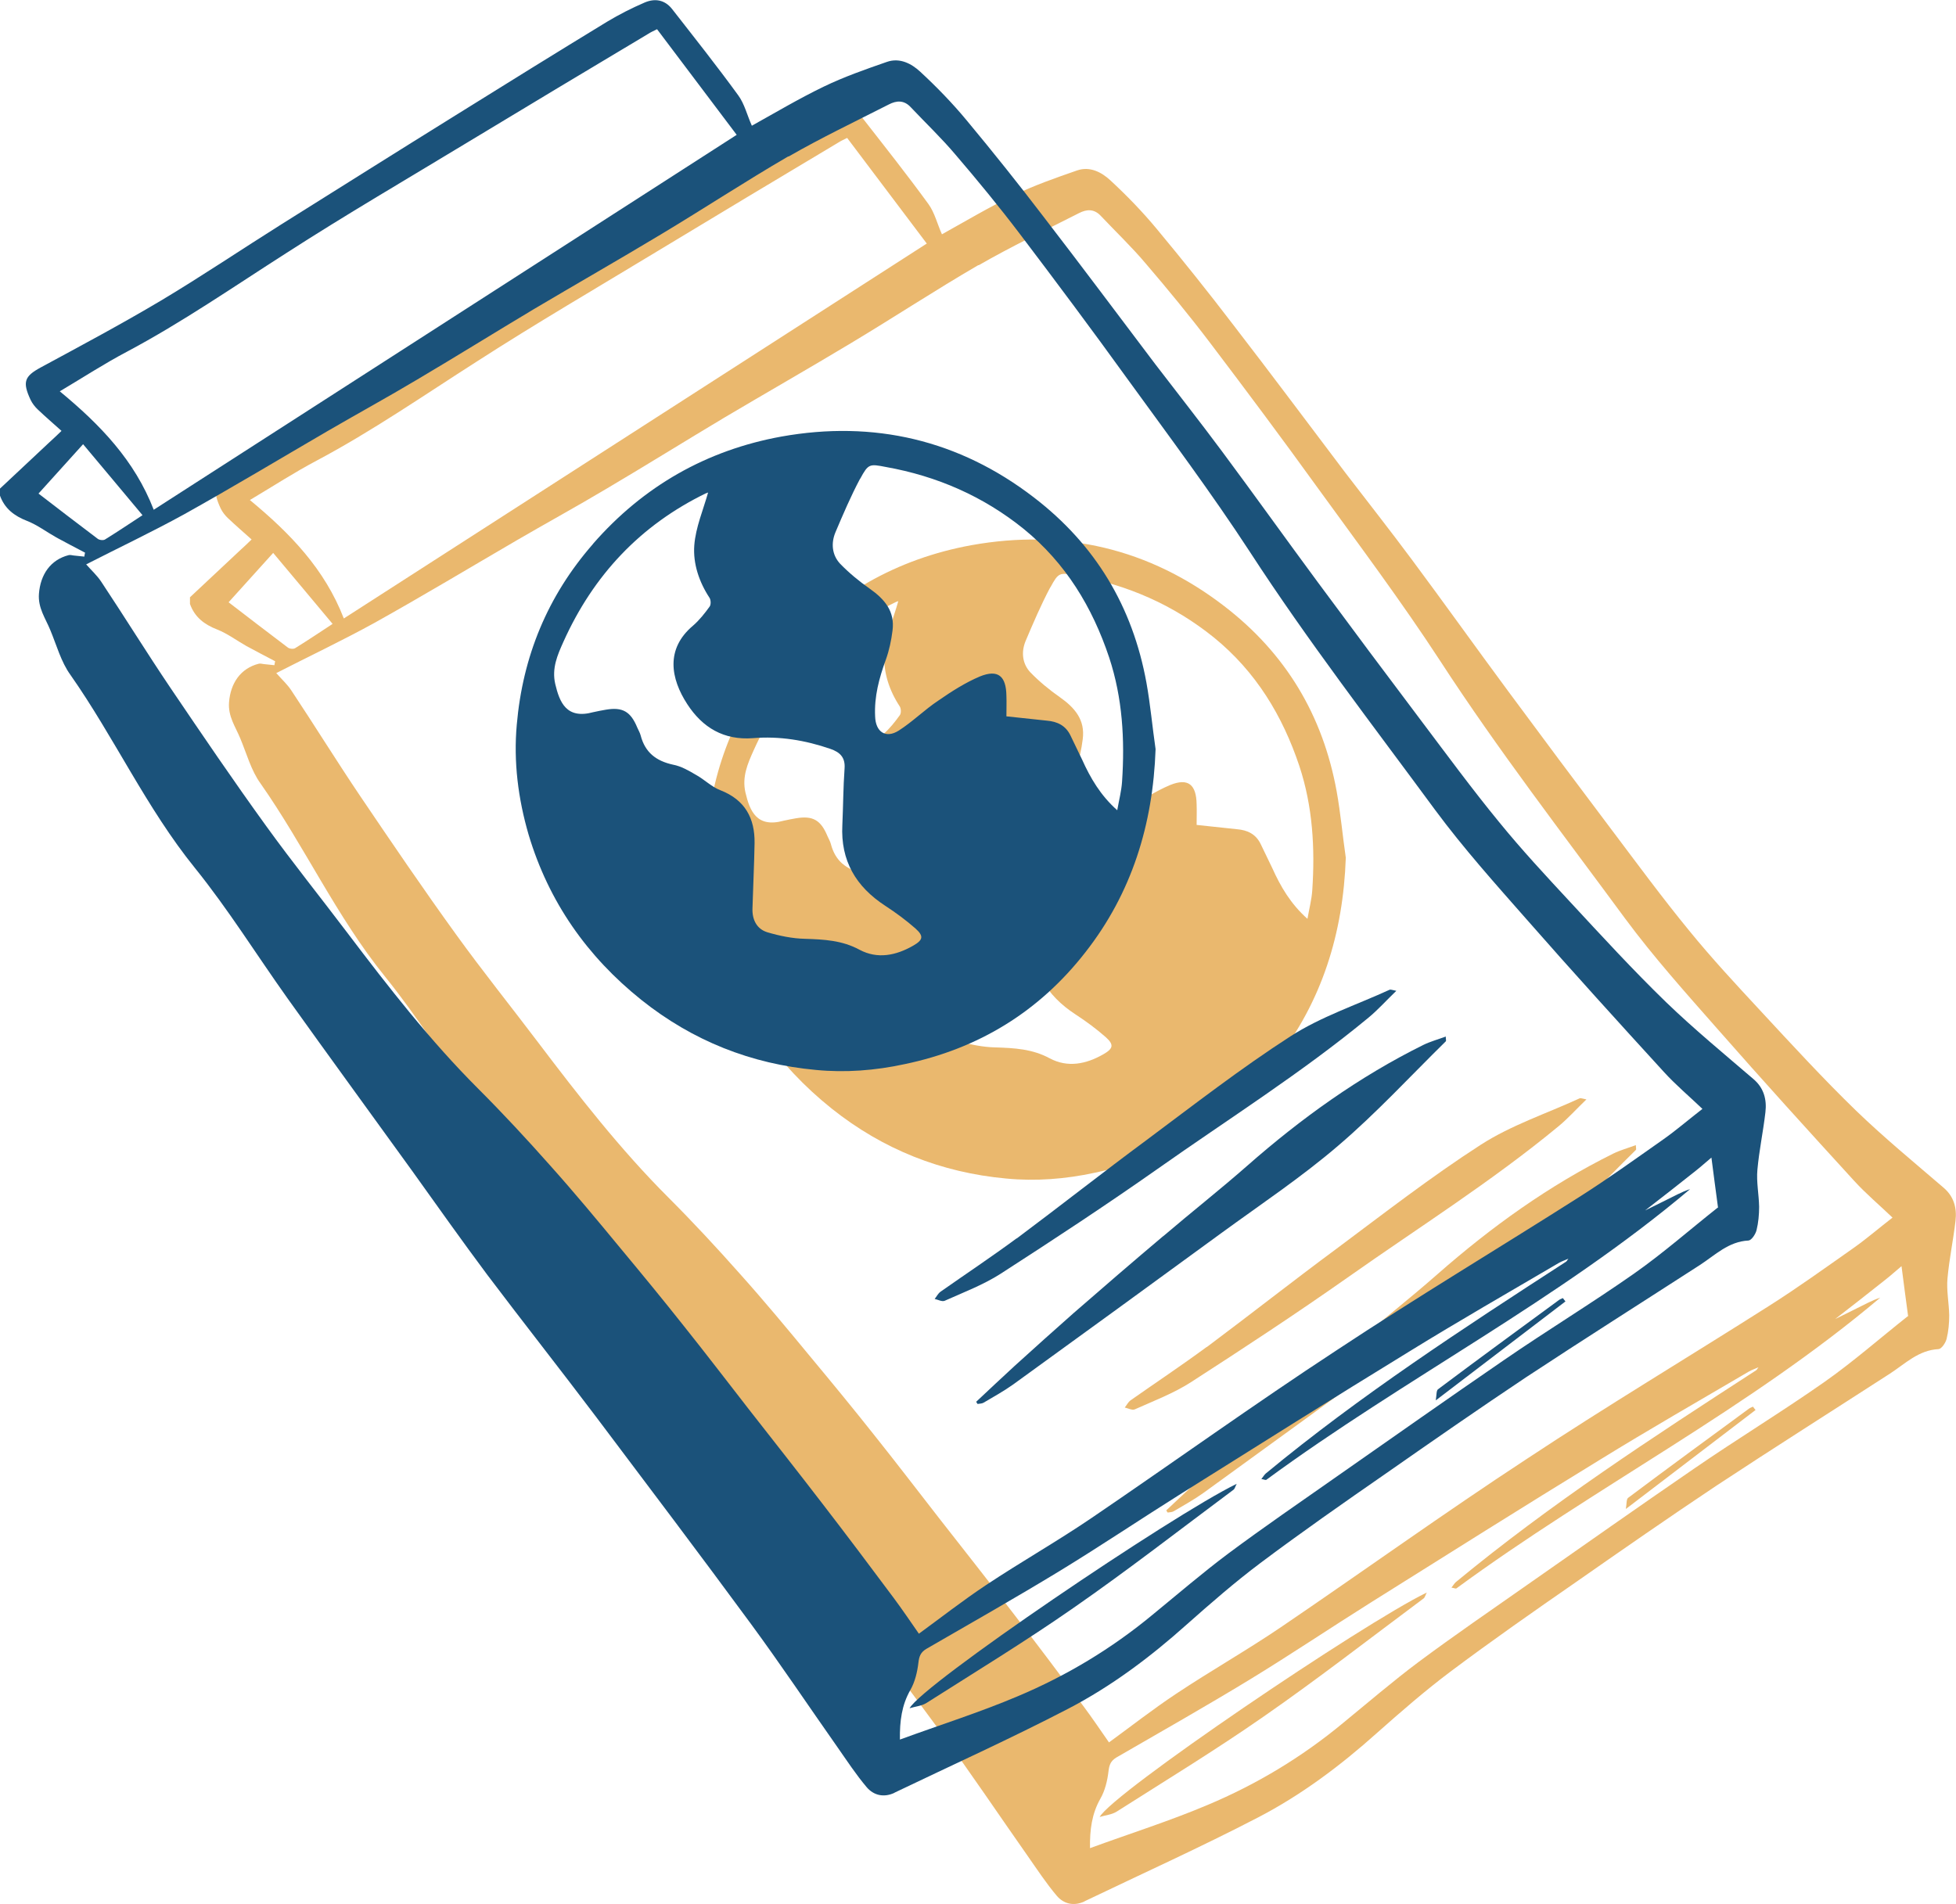 <?xml version="1.0" encoding="UTF-8"?><svg id="Layer_1" xmlns="http://www.w3.org/2000/svg" viewBox="0 0 158.67 154.47"><defs><style>.cls-1{fill:#1b527a;}.cls-2{fill:#eab86e;}</style></defs><path class="cls-2" d="m87.98,154.26c4.69-2.25,9.45-4.4,14.07-6.8,3.51-1.82,6.68-4.2,9.63-6.84,1.94-1.72,3.89-3.42,5.95-4.97,3.36-2.52,6.81-4.93,10.26-7.32,3.75-2.62,7.52-5.24,11.33-7.78,4.66-3.07,9.4-6.07,14.09-9.1,1.25-.81,2.32-1.91,3.95-1.99.24-.02.57-.51.65-.84.15-.6.21-1.27.21-1.9-.02-1.01-.23-2.02-.14-3,.14-1.57.47-3.1.65-4.67.12-1.02-.12-1.96-.96-2.68-2.4-2.06-4.84-4.07-7.1-6.25-2.7-2.62-5.24-5.39-7.79-8.14-1.96-2.11-3.93-4.23-5.76-6.48-2.19-2.67-4.23-5.45-6.31-8.21-2.82-3.74-5.62-7.49-8.39-11.24-2.61-3.53-5.14-7.08-7.75-10.59-1.78-2.4-3.63-4.75-5.44-7.11-3.03-4.01-6.03-8.03-9.1-12.01-2-2.62-4.07-5.21-6.19-7.76-1.16-1.4-2.43-2.71-3.77-3.95-.71-.66-1.66-1.16-2.7-.8-1.73.6-3.47,1.21-5.11,2-2.03.98-3.98,2.14-5.85,3.18-.38-.84-.59-1.76-1.1-2.46-1.73-2.38-3.57-4.7-5.38-7.02-.6-.75-1.4-.87-2.23-.51-1.04.45-2.05.96-3.03,1.55-4.1,2.5-8.18,5.03-12.27,7.58-4.7,2.92-9.4,5.88-14.09,8.82-3.28,2.06-6.49,4.23-9.82,6.22-3.21,1.91-6.49,3.66-9.78,5.44-1.3.71-1.49,1.16-.81,2.62.14.29.35.56.57.77.62.59,1.27,1.15,1.94,1.75-.36.35-.68.65-1.01.95-1.33,1.25-2.67,2.5-3.99,3.74v.54c.38,1.07,1.16,1.67,2.22,2.08.83.33,1.57.89,2.35,1.33.78.42,1.55.83,2.34,1.24-.02.11-.05.21-.06.32-.29-.03-.57-.06-.86-.09-.14-.02-.29-.06-.41-.03-1.48.38-2.29,1.58-2.41,3.13-.09,1.16.53,1.99.92,2.95.51,1.22.87,2.58,1.63,3.63,3.57,5.09,6.16,10.8,10.1,15.67,2.71,3.36,5,7.05,7.5,10.56,3.35,4.69,6.74,9.33,10.11,14,2.02,2.82,4.02,5.65,6.1,8.44,2.92,3.87,5.94,7.7,8.86,11.57,4.2,5.58,8.41,11.15,12.54,16.77,2.41,3.28,4.67,6.66,7.01,9.99.77,1.1,1.51,2.23,2.38,3.26.56.65,1.37.86,2.25.45Zm66.83-47.51c-2.29,1.81-4.48,3.74-6.86,5.41-3.44,2.41-7.04,4.6-10.5,6.98-4.55,3.12-9.06,6.3-13.58,9.46-2.94,2.06-5.91,4.1-8.79,6.24-2.11,1.58-4.11,3.3-6.15,4.97-3.33,2.76-6.99,4.96-10.96,6.63-3.09,1.31-6.3,2.32-9.55,3.51-.02-1.51.15-2.79.84-4.01.38-.66.57-1.46.66-2.22.06-.53.18-.84.63-1.12,3.62-2.09,7.23-4.14,10.8-6.31,3.36-2.05,6.63-4.25,9.96-6.34,6.15-3.86,12.28-7.72,18.47-11.51,3.99-2.46,8.05-4.79,12.09-7.16.26-.15.53-.23.78-.35-.08.09-.12.21-.21.26-8.35,5.41-16.67,10.83-24.35,17.18-.12.11-.2.26-.35.44.2.03.35.11.41.06,11.2-8.23,23.7-14.56,34.37-23.58-.35.11-.68.26-1.01.42-.87.44-1.75.87-2.64,1.31,1.39-1.08,2.76-2.14,4.11-3.22.41-.32.8-.68,1.27-1.07.18,1.42.36,2.74.53,4.02ZM79.39,21.52c2.64-1.52,5.39-2.83,8.12-4.22.63-.33,1.25-.38,1.81.24,1.21,1.28,2.49,2.5,3.62,3.84,1.79,2.09,3.54,4.22,5.21,6.42,2.95,3.89,5.86,7.79,8.71,11.74,3.38,4.66,6.83,9.27,9.96,14.07,4.69,7.22,9.93,14.01,15.02,20.93,2.31,3.12,4.9,6.01,7.46,8.92,3.66,4.17,7.38,8.27,11.12,12.36.96,1.05,2.08,1.99,3.1,2.97-1.15.89-2.14,1.75-3.21,2.5-2.25,1.58-4.48,3.19-6.8,4.66-6.54,4.16-13.19,8.14-19.63,12.4-6.75,4.42-13.29,9.13-19.97,13.67-2.77,1.88-5.7,3.54-8.48,5.39-1.93,1.28-3.75,2.71-5.47,3.96-.65-.93-1.34-1.96-2.08-2.95-1.9-2.55-3.81-5.09-5.76-7.62-1.96-2.55-3.95-5.08-5.94-7.62-1.76-2.26-3.5-4.54-5.29-6.78-1.67-2.11-3.38-4.19-5.11-6.27-1.88-2.28-3.78-4.57-5.76-6.78-1.88-2.12-3.81-4.2-5.82-6.21-3.89-3.89-7.25-8.21-10.56-12.58-2.2-2.91-4.49-5.76-6.62-8.71-2.67-3.69-5.23-7.46-7.78-11.23-1.91-2.83-3.72-5.76-5.62-8.62-.32-.48-.75-.87-1.21-1.39,2.68-1.37,5.36-2.64,7.96-4.07,3.89-2.17,7.7-4.46,11.56-6.71,2.44-1.42,4.91-2.77,7.34-4.22,3.18-1.88,6.31-3.83,9.49-5.73,3.41-2.02,6.84-3.98,10.25-6.03,3.47-2.08,6.86-4.31,10.35-6.34Zm-59.12,19.05c1.9-1.13,3.62-2.25,5.44-3.21,4.51-2.4,8.68-5.29,12.97-8.03,4.81-3.1,9.75-5.98,14.65-8.95,4.88-2.95,9.76-5.88,14.65-8.8.21-.14.44-.24.74-.39,2.17,2.88,4.31,5.71,6.46,8.57-15.75,10.13-31.48,20.25-47.29,30.42-1.55-4.01-4.34-6.9-7.62-9.61Zm-1.73,8.3c1.16-1.28,2.31-2.55,3.62-4.01,1.66,1.97,3.21,3.84,4.82,5.76-1.01.66-2.02,1.34-3.04,1.97-.14.09-.47.05-.6-.06-1.66-1.25-3.32-2.53-4.79-3.66Z"/><path class="cls-2" d="m141.85,114.31c-3.27,2.4-6.54,4.79-9.78,7.22-.14.11-.11.45-.18.9,3.65-2.79,7.08-5.41,10.52-8.03-.08-.09-.14-.18-.21-.27-.12.06-.24.09-.35.18Z"/><path class="cls-2" d="m109.77,109.11c-2.43,2.05-4.84,4.13-7.23,6.21-1.61,1.42-3.21,2.86-4.81,4.31-1.05.96-2.08,1.94-3.12,2.91.03.06.06.12.11.18.17-.03.36-.02.5-.11.81-.48,1.63-.93,2.4-1.48,5.64-4.08,11.27-8.18,16.91-12.3,3.18-2.32,6.48-4.52,9.46-7.08,3.07-2.62,5.83-5.62,8.71-8.45.05-.05,0-.17,0-.39-.65.24-1.27.41-1.82.68-5.21,2.58-9.9,5.95-14.27,9.79-2.23,1.96-4.57,3.8-6.83,5.73Z"/><path class="cls-2" d="m97.88,109.29c-2.02,1.49-4.11,2.88-6.16,4.32-.2.14-.32.39-.48.59.27.06.6.24.81.15,1.54-.69,3.15-1.3,4.55-2.2,4.28-2.76,8.54-5.56,12.72-8.5,5.74-4.05,11.69-7.79,17.12-12.28.75-.62,1.42-1.37,2.25-2.17-.33-.06-.45-.12-.54-.09-2.7,1.24-5.56,2.18-8.03,3.77-4.05,2.61-7.87,5.58-11.72,8.45-3.53,2.61-6.98,5.33-10.5,7.96Z"/><path class="cls-2" d="m89.2,147.42c.45-.14.96-.18,1.36-.42,4.01-2.55,8.06-5.02,11.95-7.73,4.42-3.07,8.66-6.37,12.97-9.58.11-.08.14-.26.26-.48-5.2,2.52-25.57,16.32-26.54,18.22Z"/><path class="cls-2" d="m63.53,52.95c-3.69,4.22-5.7,9.13-6.18,14.66-.27,3.01.11,6.01.96,8.92,1.63,5.45,4.75,9.89,9.15,13.41,4.16,3.32,8.91,5.2,14.16,5.68,2.38.23,4.79.05,7.19-.47,6-1.25,10.91-4.26,14.66-9.07,3.77-4.81,5.49-10.38,5.7-16.49-.26-1.79-.42-3.6-.74-5.38-1.12-6.18-4.14-11.21-9.13-15.04-6.07-4.67-12.99-6.28-20.48-4.94-6.06,1.1-11.2,4.02-15.29,8.71Zm21.68-5.3c.66-1.22.75-1.21,2.09-.95,4.14.74,7.9,2.38,11.18,5.03,3.39,2.76,5.56,6.33,6.93,10.44,1.08,3.28,1.27,6.65,1.04,10.07-.05.74-.24,1.46-.39,2.31-1.36-1.21-2.18-2.62-2.85-4.11-.32-.66-.63-1.31-.95-1.97-.39-.8-1.07-1.12-1.91-1.19-1.09-.11-2.18-.23-3.28-.35,0-.62.02-1.15,0-1.66-.02-1.61-.68-2.17-2.14-1.58-1.19.5-2.31,1.22-3.38,1.96-1.13.75-2.09,1.72-3.22,2.44-1.05.66-1.87.11-1.91-1.15-.08-1.61.32-3.1.87-4.61.27-.75.44-1.55.54-2.35.21-1.58-.65-2.56-1.85-3.41-.86-.6-1.67-1.27-2.4-2.02-.66-.71-.75-1.66-.38-2.55.62-1.46,1.25-2.94,2-4.35Zm-12.48,1.18s.11-.06.14-.06c-.39,1.4-1.01,2.83-1.12,4.29-.11,1.48.39,2.97,1.24,4.26.11.18.12.56,0,.71-.39.54-.83,1.1-1.34,1.54-2.26,1.9-1.81,4.31-.47,6.37,1.24,1.91,2.97,2.94,5.33,2.76,2.15-.18,4.25.17,6.28.87.78.27,1.22.69,1.15,1.6-.11,1.52-.11,3.06-.18,4.58-.15,2.89,1.1,5,3.48,6.55.86.56,1.7,1.18,2.46,1.85.69.62.6.93-.2,1.39-1.4.8-2.89,1.1-4.34.33-1.42-.77-2.88-.84-4.42-.89-1.02-.02-2.08-.24-3.06-.53-.86-.26-1.24-1.02-1.21-1.93.05-1.76.14-3.53.17-5.3.03-2.02-.77-3.51-2.76-4.29-.72-.27-1.3-.87-1.99-1.25-.59-.35-1.22-.71-1.87-.83-1.37-.3-2.26-.99-2.62-2.37-.06-.23-.18-.42-.27-.63-.54-1.31-1.19-1.69-2.55-1.46-.33.06-.68.12-1.02.2-2.19.6-2.74-.81-3.09-2.29-.29-1.27.18-2.34.66-3.41,2.43-5.41,6.25-9.48,11.59-12.07Z"/><path class="cls-1" d="m72.56,145.45c4.69-2.25,9.45-4.4,14.07-6.8,3.51-1.82,6.68-4.2,9.63-6.84,1.94-1.72,3.89-3.42,5.95-4.97,3.36-2.52,6.81-4.93,10.26-7.32,3.75-2.62,7.52-5.24,11.33-7.78,4.66-3.07,9.4-6.07,14.09-9.1,1.25-.81,2.32-1.91,3.95-1.99.24-.02.57-.51.65-.84.15-.6.21-1.27.21-1.9-.02-1.01-.23-2.02-.14-3,.14-1.57.47-3.1.65-4.67.12-1.02-.12-1.96-.96-2.68-2.4-2.06-4.84-4.07-7.1-6.25-2.7-2.62-5.24-5.39-7.79-8.14-1.96-2.11-3.93-4.23-5.76-6.48-2.19-2.67-4.23-5.45-6.31-8.21-2.82-3.74-5.62-7.49-8.39-11.24-2.61-3.53-5.14-7.08-7.75-10.59-1.78-2.4-3.63-4.75-5.44-7.11-3.03-4.01-6.03-8.03-9.1-12.01-2-2.62-4.07-5.21-6.19-7.76-1.16-1.4-2.43-2.71-3.77-3.95-.71-.66-1.66-1.16-2.7-.8-1.73.6-3.47,1.21-5.11,2-2.03.98-3.98,2.14-5.85,3.18-.38-.84-.59-1.76-1.1-2.46-1.73-2.38-3.57-4.7-5.38-7.02-.6-.75-1.4-.87-2.23-.51-1.04.45-2.05.96-3.03,1.55-4.1,2.5-8.18,5.03-12.27,7.58-4.7,2.92-9.4,5.88-14.09,8.82-3.28,2.06-6.49,4.23-9.82,6.22-3.21,1.91-6.49,3.66-9.78,5.44-1.3.71-1.49,1.16-.81,2.62.14.29.35.56.57.77.62.59,1.27,1.15,1.94,1.75-.36.35-.68.65-1.01.95-1.33,1.25-2.67,2.5-3.99,3.74v.54c.38,1.07,1.16,1.67,2.22,2.08.83.33,1.57.89,2.35,1.33.78.42,1.55.83,2.34,1.24-.02.11-.05.21-.06.32-.29-.03-.57-.06-.86-.09-.14-.02-.29-.06-.41-.03-1.48.38-2.29,1.58-2.41,3.13-.09,1.16.53,1.99.92,2.95.51,1.22.87,2.58,1.63,3.63,3.57,5.09,6.16,10.8,10.1,15.67,2.71,3.36,5,7.05,7.5,10.56,3.35,4.69,6.74,9.33,10.11,14,2.02,2.82,4.02,5.65,6.1,8.44,2.92,3.87,5.94,7.7,8.86,11.57,4.2,5.58,8.41,11.15,12.54,16.77,2.41,3.28,4.67,6.66,7.01,9.99.77,1.1,1.51,2.23,2.38,3.26.56.65,1.37.86,2.25.45Zm66.83-47.51c-2.29,1.81-4.48,3.74-6.86,5.41-3.44,2.41-7.04,4.6-10.5,6.98-4.55,3.12-9.06,6.3-13.58,9.46-2.94,2.06-5.91,4.1-8.79,6.24-2.11,1.58-4.11,3.3-6.15,4.97-3.33,2.76-6.99,4.96-10.96,6.63-3.09,1.31-6.3,2.32-9.55,3.51-.02-1.51.15-2.79.84-4.01.38-.66.57-1.46.66-2.22.06-.53.18-.84.63-1.12,3.62-2.09,7.23-4.14,10.8-6.31,3.36-2.05,6.63-4.25,9.96-6.34,6.15-3.86,12.28-7.72,18.47-11.51,3.99-2.46,8.05-4.79,12.09-7.16.26-.15.53-.23.78-.35-.08.09-.12.21-.21.26-8.35,5.41-16.67,10.83-24.35,17.18-.12.11-.2.26-.35.44.2.03.35.11.41.06,11.2-8.23,23.7-14.56,34.37-23.58-.35.11-.68.26-1.01.42-.87.44-1.75.87-2.64,1.31,1.39-1.08,2.76-2.14,4.11-3.22.41-.32.8-.68,1.27-1.07.18,1.42.36,2.74.53,4.02ZM63.97,12.7c2.64-1.52,5.39-2.83,8.12-4.22.63-.33,1.25-.38,1.81.24,1.21,1.28,2.49,2.5,3.62,3.84,1.79,2.09,3.54,4.22,5.21,6.42,2.95,3.89,5.86,7.79,8.71,11.74,3.38,4.66,6.83,9.27,9.96,14.07,4.69,7.22,9.93,14.01,15.02,20.93,2.31,3.12,4.9,6.01,7.46,8.92,3.66,4.17,7.38,8.27,11.12,12.36.96,1.05,2.08,1.99,3.1,2.97-1.15.89-2.14,1.75-3.21,2.5-2.25,1.58-4.48,3.19-6.8,4.66-6.54,4.16-13.19,8.14-19.63,12.4-6.75,4.42-13.29,9.13-19.97,13.67-2.77,1.88-5.7,3.54-8.48,5.39-1.93,1.28-3.75,2.71-5.47,3.96-.65-.93-1.34-1.96-2.08-2.95-1.9-2.55-3.81-5.09-5.76-7.62-1.96-2.55-3.95-5.08-5.94-7.62-1.76-2.26-3.5-4.54-5.29-6.78-1.67-2.11-3.38-4.19-5.11-6.27-1.88-2.28-3.78-4.57-5.76-6.78-1.88-2.12-3.81-4.2-5.82-6.21-3.89-3.89-7.25-8.21-10.56-12.58-2.2-2.91-4.49-5.76-6.62-8.71-2.67-3.69-5.23-7.46-7.78-11.23-1.91-2.83-3.72-5.76-5.62-8.62-.32-.48-.75-.87-1.21-1.39,2.68-1.37,5.36-2.64,7.96-4.07,3.89-2.17,7.7-4.46,11.56-6.71,2.44-1.42,4.91-2.77,7.34-4.22,3.18-1.88,6.31-3.83,9.49-5.73,3.41-2.02,6.84-3.98,10.25-6.03,3.47-2.08,6.86-4.31,10.35-6.34ZM4.85,31.75c1.9-1.13,3.62-2.25,5.44-3.21,4.51-2.4,8.68-5.29,12.97-8.03,4.81-3.1,9.75-5.98,14.65-8.95,4.88-2.95,9.76-5.88,14.65-8.8.21-.14.44-.24.74-.39,2.17,2.88,4.31,5.71,6.46,8.57-15.75,10.13-31.48,20.25-47.29,30.42-1.55-4.01-4.34-6.9-7.62-9.61Zm-1.73,8.3c1.16-1.28,2.31-2.55,3.62-4.01,1.66,1.97,3.21,3.84,4.82,5.76-1.01.66-2.02,1.34-3.04,1.97-.14.09-.47.05-.6-.06-1.66-1.25-3.32-2.53-4.79-3.66Z"/><path class="cls-1" d="m126.43,105.5c-3.27,2.4-6.54,4.79-9.78,7.22-.14.11-.11.45-.18.9,3.65-2.79,7.08-5.41,10.52-8.03-.08-.09-.14-.18-.21-.27-.12.06-.24.09-.35.18Z"/><path class="cls-1" d="m94.35,100.3c-2.43,2.05-4.84,4.13-7.23,6.21-1.61,1.42-3.21,2.86-4.81,4.31-1.05.96-2.08,1.94-3.12,2.91.03.06.06.12.11.18.17-.03.36-.02.5-.11.81-.48,1.63-.93,2.4-1.48,5.64-4.08,11.27-8.18,16.91-12.3,3.18-2.32,6.48-4.52,9.46-7.08,3.07-2.62,5.83-5.62,8.71-8.45.05-.05,0-.17,0-.39-.65.24-1.27.41-1.82.68-5.21,2.58-9.9,5.95-14.27,9.79-2.23,1.96-4.57,3.8-6.83,5.73Z"/><path class="cls-1" d="m82.46,100.48c-2.02,1.49-4.11,2.88-6.16,4.32-.2.14-.32.39-.48.59.27.06.6.24.81.15,1.54-.69,3.15-1.3,4.55-2.2,4.28-2.76,8.54-5.56,12.72-8.5,5.74-4.05,11.69-7.79,17.12-12.28.75-.62,1.42-1.37,2.25-2.17-.33-.06-.45-.12-.54-.09-2.7,1.24-5.56,2.18-8.03,3.77-4.05,2.61-7.87,5.58-11.72,8.45-3.53,2.61-6.98,5.33-10.5,7.96Z"/><path class="cls-1" d="m73.78,138.6c.45-.14.96-.18,1.36-.42,4.01-2.55,8.06-5.02,11.95-7.73,4.42-3.07,8.66-6.37,12.97-9.58.11-.08.14-.26.26-.48-5.2,2.52-25.57,16.32-26.54,18.22Z"/><path class="cls-1" d="m48.1,44.14c-3.69,4.22-5.7,9.13-6.18,14.66-.27,3.01.11,6.01.96,8.92,1.63,5.45,4.75,9.89,9.15,13.41,4.16,3.32,8.91,5.2,14.16,5.68,2.38.23,4.79.05,7.19-.47,6-1.25,10.91-4.26,14.66-9.07,3.77-4.81,5.49-10.38,5.7-16.49-.26-1.79-.42-3.6-.74-5.38-1.12-6.18-4.14-11.21-9.13-15.04-6.07-4.67-12.99-6.28-20.48-4.94-6.06,1.1-11.2,4.02-15.29,8.71Zm21.68-5.3c.66-1.22.75-1.21,2.09-.95,4.14.74,7.9,2.38,11.18,5.03,3.39,2.76,5.56,6.33,6.93,10.44,1.08,3.28,1.27,6.65,1.04,10.07-.05.74-.24,1.46-.39,2.31-1.36-1.21-2.18-2.62-2.85-4.11-.32-.66-.63-1.31-.95-1.97-.39-.8-1.07-1.12-1.91-1.19-1.09-.11-2.18-.23-3.28-.35,0-.62.02-1.15,0-1.66-.02-1.61-.68-2.17-2.14-1.58-1.19.5-2.31,1.22-3.38,1.96-1.13.75-2.09,1.72-3.22,2.44-1.05.66-1.87.11-1.91-1.15-.08-1.61.32-3.1.87-4.61.27-.75.44-1.55.54-2.35.21-1.58-.65-2.56-1.85-3.41-.86-.6-1.67-1.27-2.4-2.02-.66-.71-.75-1.66-.38-2.55.62-1.46,1.25-2.94,2-4.35Zm-12.48,1.18s.11-.06.14-.06c-.39,1.4-1.01,2.83-1.12,4.29-.11,1.48.39,2.97,1.24,4.26.11.18.12.56,0,.71-.39.54-.83,1.1-1.34,1.54-2.26,1.9-1.81,4.31-.47,6.37,1.24,1.91,2.97,2.94,5.33,2.76,2.15-.18,4.25.17,6.28.87.78.27,1.22.69,1.15,1.6-.11,1.52-.11,3.06-.18,4.58-.15,2.89,1.1,5,3.48,6.55.86.56,1.7,1.18,2.46,1.85.69.62.6.93-.2,1.39-1.4.8-2.89,1.1-4.34.33-1.42-.77-2.88-.84-4.42-.89-1.02-.02-2.08-.24-3.06-.53-.86-.26-1.24-1.02-1.21-1.93.05-1.76.14-3.53.17-5.3.03-2.02-.77-3.51-2.76-4.29-.72-.27-1.3-.87-1.99-1.25-.59-.35-1.22-.71-1.87-.83-1.37-.3-2.26-.99-2.62-2.37-.06-.23-.18-.42-.27-.63-.54-1.31-1.19-1.69-2.55-1.46-.33.06-.68.12-1.02.2-2.19.6-2.74-.81-3.09-2.29-.29-1.27.18-2.34.66-3.41,2.43-5.41,6.25-9.48,11.59-12.07Z"/></svg>